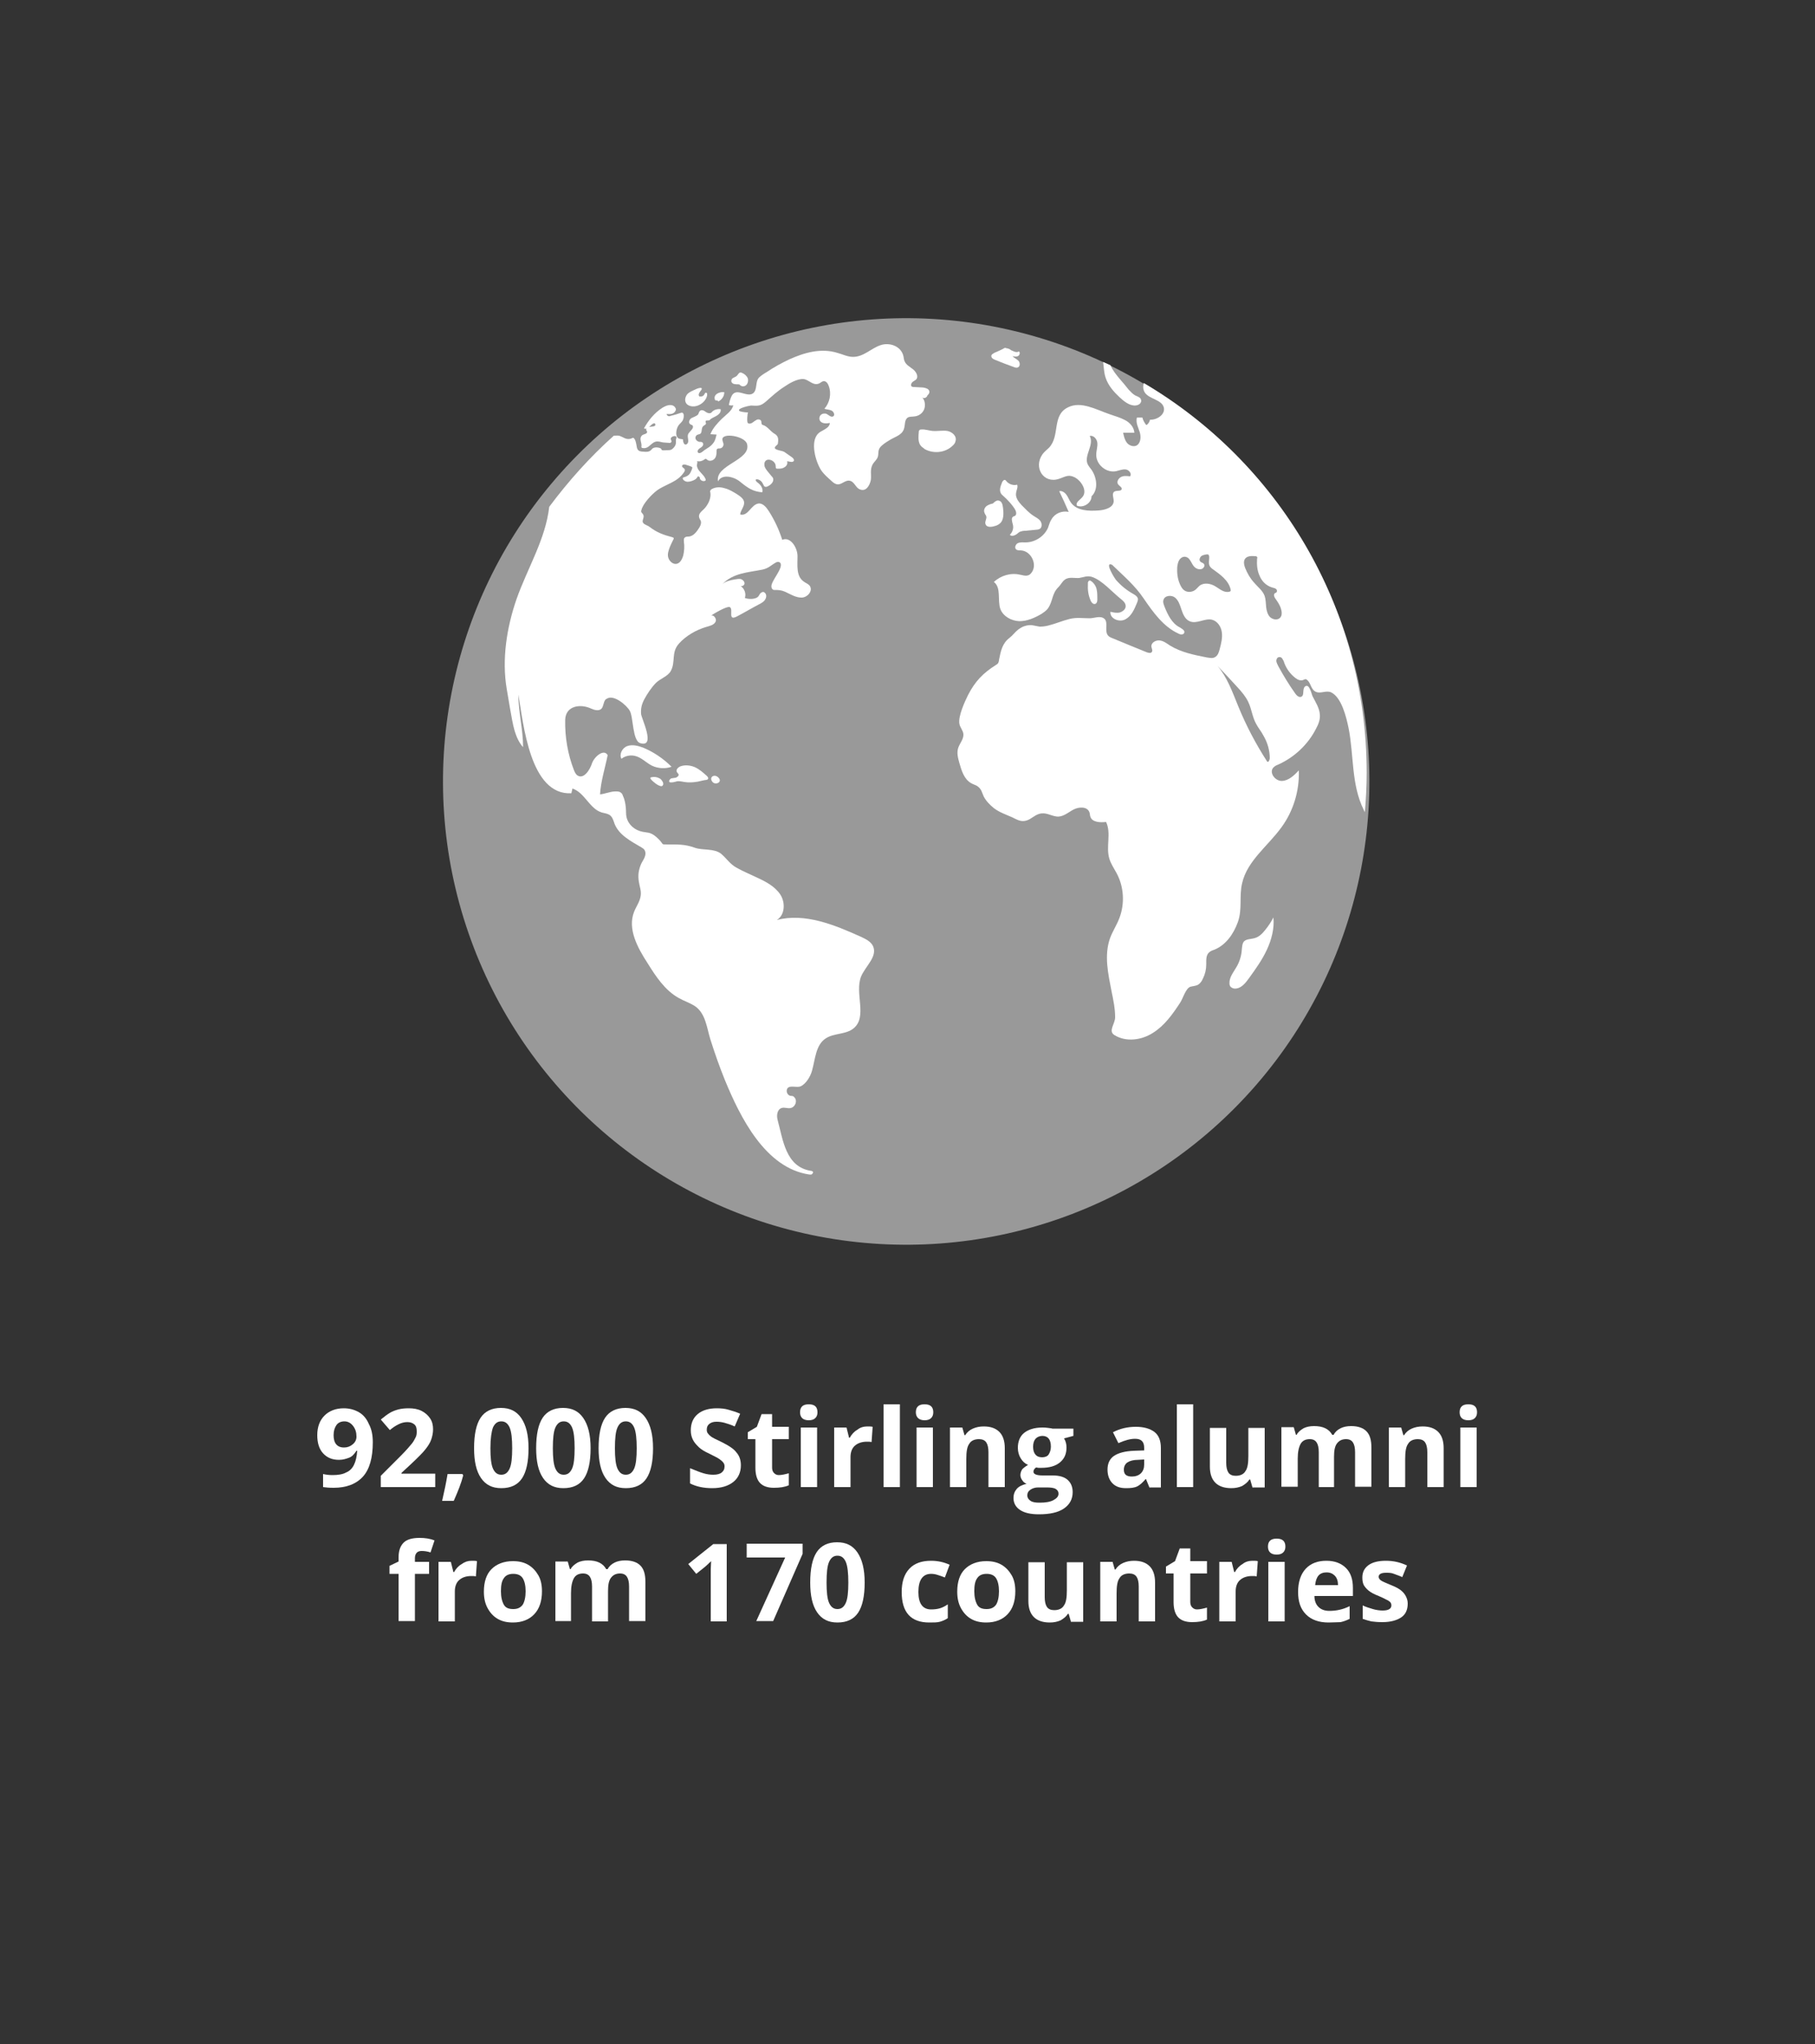 <?xml version="1.0" encoding="utf-8"?>
<!-- Generator: Adobe Illustrator 24.0.0, SVG Export Plug-In . SVG Version: 6.00 Build 0)  -->
<svg version="1.1" xmlns="http://www.w3.org/2000/svg" xmlns:xlink="http://www.w3.org/1999/xlink" x="0px" y="0px"
	 viewBox="0 0 500 563" style="enable-background:new 0 0 500 563;" xml:space="preserve">
<rect x="0" y="0" width="500" height="563" fill="#333333" stroke="none"/>
<style type="text/css">
	.st0{fill:#FFFFFF;}
	.st1{fill:#FFFFFF;stroke:#008C97;stroke-width:1.124;stroke-miterlimit:10;}
	.st2{opacity:0.5;fill:#FFFFFF;}
</style>
<g id="text">
	<g>
		<path class="st0" d="M102.7,397.3c0,4.2-0.9,7.4-2.7,9.4s-4.5,3.1-8.1,3.1c-1.3,0-2.2-0.1-2.9-0.2V406c0.8,0.2,1.7,0.3,2.6,0.3
			c1.5,0,2.8-0.2,3.7-0.7c1-0.4,1.7-1.1,2.2-2.1c0.5-1,0.8-2.3,0.9-3.9h-0.2c-0.6,0.9-1.2,1.6-2,1.9s-1.7,0.6-2.8,0.6
			c-1.9,0-3.3-0.6-4.4-1.8c-1.1-1.2-1.6-2.9-1.6-5c0-2.3,0.7-4.1,2-5.4c1.3-1.3,3.1-2,5.3-2c1.6,0,3,0.4,4.2,1.1s2.1,1.8,2.7,3.2
			C102.4,393.7,102.7,395.3,102.7,397.3z M94.9,391.5c-0.9,0-1.7,0.3-2.2,1s-0.8,1.6-0.8,2.8c0,1,0.2,1.9,0.7,2.5s1.2,0.9,2.2,0.9
			c0.9,0,1.7-0.3,2.4-0.9c0.7-0.6,1-1.3,1-2.1c0-1.2-0.3-2.1-0.9-2.9S95.9,391.5,94.9,391.5z"/>
		<path class="st0" d="M119.9,409.6h-15v-3.1l5.4-5.4c1.6-1.6,2.6-2.8,3.1-3.4c0.5-0.6,0.8-1.2,1.1-1.8s0.3-1.1,0.3-1.7
			c0-0.9-0.2-1.5-0.7-1.9s-1.1-0.6-1.9-0.6c-0.8,0-1.6,0.2-2.4,0.6s-1.6,0.9-2.4,1.6l-2.5-2.9c1.1-0.9,1.9-1.5,2.6-1.9
			s1.5-0.7,2.3-0.9c0.8-0.2,1.7-0.3,2.8-0.3c1.3,0,2.5,0.2,3.5,0.7s1.8,1.2,2.4,2.1s0.8,1.9,0.8,3c0,1-0.2,1.9-0.5,2.8
			c-0.3,0.9-0.9,1.8-1.6,2.7s-2,2.2-3.8,3.9l-2.8,2.6v0.2h9.3V409.6z"/>
		<path class="st0" d="M127.6,406.4c-0.5,2-1.4,4.3-2.6,7h-3.2c0.6-2.6,1.1-5,1.5-7.4h4.1L127.6,406.4z"/>
		<path class="st0" d="M145.6,398.9c0,3.7-0.6,6.5-1.8,8.3s-3.1,2.7-5.7,2.7c-2.5,0-4.3-0.9-5.6-2.8s-1.9-4.6-1.9-8.2
			c0-3.8,0.6-6.6,1.8-8.4c1.2-1.8,3.1-2.7,5.6-2.7c2.5,0,4.3,0.9,5.6,2.8S145.6,395.2,145.6,398.9z M135.1,398.9
			c0,2.6,0.2,4.5,0.7,5.6c0.5,1.1,1.2,1.7,2.3,1.7c1.1,0,1.8-0.6,2.3-1.7s0.7-3,0.7-5.6c0-2.6-0.2-4.5-0.7-5.7
			c-0.5-1.1-1.2-1.7-2.3-1.7c-1.1,0-1.8,0.6-2.3,1.7C135.4,394.3,135.1,396.2,135.1,398.9z"/>
		<path class="st0" d="M162.7,398.9c0,3.7-0.6,6.5-1.8,8.3s-3.1,2.7-5.7,2.7c-2.5,0-4.3-0.9-5.6-2.8s-1.9-4.6-1.9-8.2
			c0-3.8,0.6-6.6,1.8-8.4c1.2-1.8,3.1-2.7,5.6-2.7c2.5,0,4.3,0.9,5.6,2.8S162.7,395.2,162.7,398.9z M152.3,398.9
			c0,2.6,0.2,4.5,0.7,5.6c0.5,1.1,1.2,1.7,2.3,1.7c1.1,0,1.8-0.6,2.3-1.7s0.7-3,0.7-5.6c0-2.6-0.2-4.5-0.7-5.7
			c-0.5-1.1-1.2-1.7-2.3-1.7c-1.1,0-1.8,0.6-2.3,1.7C152.5,394.3,152.3,396.2,152.3,398.9z"/>
		<path class="st0" d="M179.9,398.9c0,3.7-0.6,6.5-1.8,8.3s-3.1,2.7-5.7,2.7c-2.5,0-4.3-0.9-5.6-2.8s-1.9-4.6-1.9-8.2
			c0-3.8,0.6-6.6,1.8-8.4c1.2-1.8,3.1-2.7,5.6-2.7c2.5,0,4.3,0.9,5.6,2.8S179.9,395.2,179.9,398.9z M169.4,398.9
			c0,2.6,0.2,4.5,0.7,5.6c0.5,1.1,1.2,1.7,2.3,1.7c1.1,0,1.8-0.6,2.3-1.7s0.7-3,0.7-5.6c0-2.6-0.2-4.5-0.7-5.7
			c-0.5-1.1-1.2-1.7-2.3-1.7c-1.1,0-1.8,0.6-2.3,1.7C169.6,394.3,169.4,396.2,169.4,398.9z"/>
		<path class="st0" d="M204.1,403.6c0,1.9-0.7,3.5-2.1,4.6s-3.3,1.7-5.8,1.7c-2.3,0-4.3-0.4-6.1-1.3v-4.2c1.4,0.6,2.7,1.1,3.7,1.4
			s1.9,0.4,2.7,0.4c1,0,1.8-0.2,2.3-0.6s0.8-0.9,0.8-1.7c0-0.4-0.1-0.8-0.4-1.1c-0.2-0.3-0.6-0.6-1-0.9s-1.4-0.8-2.8-1.5
			c-1.3-0.6-2.3-1.2-2.9-1.8s-1.2-1.2-1.6-2s-0.6-1.6-0.6-2.6c0-1.9,0.6-3.4,1.9-4.5s3.1-1.6,5.3-1.6c1.1,0,2.2,0.1,3.2,0.4
			s2.1,0.6,3.2,1.1l-1.5,3.5c-1.1-0.5-2.1-0.8-2.8-1s-1.5-0.3-2.2-0.3c-0.9,0-1.5,0.2-2,0.6s-0.7,0.9-0.7,1.6c0,0.4,0.1,0.8,0.3,1
			c0.2,0.3,0.5,0.6,0.9,0.9c0.4,0.3,1.4,0.8,2.9,1.5c2,1,3.4,1.9,4.1,2.9C203.7,401,204.1,402.2,204.1,403.6z"/>
		<path class="st0" d="M214.5,406.3c0.8,0,1.7-0.2,2.8-0.5v3.3c-1.1,0.5-2.5,0.7-4.1,0.7c-1.8,0-3.1-0.5-3.9-1.4
			c-0.8-0.9-1.2-2.3-1.2-4.1v-7.9h-2.1v-1.9l2.5-1.5l1.3-3.5h2.9v3.5h4.6v3.4h-4.6v7.9c0,0.6,0.2,1.1,0.5,1.4
			S213.9,406.3,214.5,406.3z"/>
		<path class="st0" d="M220.4,389c0-1.5,0.8-2.2,2.4-2.2s2.4,0.7,2.4,2.2c0,0.7-0.2,1.2-0.6,1.6c-0.4,0.4-1,0.6-1.8,0.6
			C221.2,391.2,220.4,390.4,220.4,389z M225.1,409.6h-4.5v-16.4h4.5V409.6z"/>
		<path class="st0" d="M238.9,392.9c0.6,0,1.1,0,1.5,0.1l-0.3,4.2c-0.4-0.1-0.8-0.1-1.3-0.1c-1.4,0-2.5,0.4-3.3,1.1
			s-1.2,1.8-1.2,3.1v8.3h-4.5v-16.4h3.4l0.7,2.8h0.2c0.5-0.9,1.2-1.7,2.1-2.2C236.9,393.2,237.9,392.9,238.9,392.9z"/>
		<path class="st0" d="M247.9,409.6h-4.5v-22.8h4.5V409.6z"/>
		<path class="st0" d="M252.3,389c0-1.5,0.8-2.2,2.4-2.2s2.4,0.7,2.4,2.2c0,0.7-0.2,1.2-0.6,1.6c-0.4,0.4-1,0.6-1.8,0.6
			C253.2,391.2,252.3,390.4,252.3,389z M257,409.6h-4.5v-16.4h4.5V409.6z"/>
		<path class="st0" d="M276.8,409.6h-4.5V400c0-1.2-0.2-2.1-0.6-2.7c-0.4-0.6-1.1-0.9-2-0.9c-1.2,0-2.2,0.4-2.7,1.3
			c-0.6,0.8-0.8,2.2-0.8,4.2v7.7h-4.5v-16.4h3.4l0.6,2.1h0.2c0.5-0.8,1.2-1.4,2.1-1.8c0.9-0.4,1.9-0.6,3-0.6c1.9,0,3.3,0.5,4.3,1.5
			c1,1,1.5,2.5,1.5,4.5V409.6z"/>
		<path class="st0" d="M295.7,393.2v2.3l-2.6,0.7c0.5,0.7,0.7,1.6,0.7,2.5c0,1.8-0.6,3.1-1.8,4.1c-1.2,1-2.9,1.5-5.1,1.5l-0.8,0
			l-0.7-0.1c-0.5,0.4-0.7,0.7-0.7,1.2c0,0.6,0.8,1,2.5,1h2.8c1.8,0,3.2,0.4,4.1,1.2s1.4,1.9,1.4,3.4c0,1.9-0.8,3.4-2.4,4.5
			s-3.9,1.6-6.9,1.6c-2.3,0-4-0.4-5.2-1.2c-1.2-0.8-1.8-1.9-1.8-3.3c0-1,0.3-1.8,0.9-2.5s1.5-1.1,2.7-1.4c-0.5-0.2-0.9-0.5-1.2-1
			c-0.3-0.4-0.5-0.9-0.5-1.4c0-0.6,0.2-1.1,0.5-1.6c0.4-0.4,0.9-0.8,1.6-1.2c-0.9-0.4-1.5-1-2-1.8s-0.8-1.8-0.8-2.9
			c0-1.8,0.6-3.2,1.7-4.1s2.8-1.5,5-1.5c0.5,0,1,0,1.6,0.1c0.6,0.1,1,0.1,1.2,0.2H295.7z M283,411.9c0,0.6,0.3,1.1,0.9,1.5
			s1.4,0.5,2.5,0.5c1.6,0,2.9-0.2,3.8-0.7s1.4-1,1.4-1.8c0-0.6-0.3-1-0.8-1.3s-1.4-0.4-2.5-0.4h-2.3c-0.8,0-1.5,0.2-2.1,0.6
			C283.3,410.7,283,411.2,283,411.9z M284.6,398.5c0,0.9,0.2,1.6,0.6,2.1s1,0.8,1.9,0.8c0.8,0,1.5-0.3,1.8-0.8s0.6-1.2,0.6-2.1
			c0-2-0.8-3-2.4-3C285.5,395.6,284.6,396.6,284.6,398.5z"/>
		<path class="st0" d="M316.6,409.6l-0.9-2.2h-0.1c-0.8,0.9-1.5,1.6-2.3,2c-0.8,0.4-1.8,0.5-3.1,0.5c-1.6,0-2.8-0.4-3.7-1.3
			s-1.4-2.2-1.4-3.8c0-1.7,0.6-3,1.8-3.8c1.2-0.8,3-1.3,5.5-1.4l2.8-0.1v-0.7c0-1.7-0.8-2.5-2.5-2.5c-1.3,0-2.8,0.4-4.6,1.2l-1.5-3
			c1.9-1,4-1.5,6.3-1.5c2.2,0,3.9,0.5,5.1,1.4s1.8,2.4,1.8,4.4v10.9H316.6z M315.2,402l-1.7,0.1c-1.3,0-2.3,0.3-2.9,0.7s-1,1.1-1,2
			c0,1.3,0.7,1.9,2.2,1.9c1,0,1.9-0.3,2.5-0.9s0.9-1.4,0.9-2.4V402z"/>
		<path class="st0" d="M328.7,409.6h-4.5v-22.8h4.5V409.6z"/>
		<path class="st0" d="M345,409.6l-0.6-2.1h-0.2c-0.5,0.8-1.2,1.3-2,1.8c-0.9,0.4-1.9,0.6-3,0.6c-1.9,0-3.4-0.5-4.4-1.5
			c-1-1-1.5-2.5-1.5-4.4v-10.7h4.5v9.6c0,1.2,0.2,2.1,0.6,2.7c0.4,0.6,1.1,0.9,2,0.9c1.2,0,2.2-0.4,2.7-1.3c0.6-0.8,0.8-2.2,0.8-4.2
			v-7.7h4.5v16.4H345z"/>
		<path class="st0" d="M367.8,409.6h-4.5V400c0-1.2-0.2-2.1-0.6-2.7c-0.4-0.6-1-0.9-1.9-0.9c-1.1,0-2,0.4-2.5,1.3s-0.8,2.2-0.8,4.1
			v7.7h-4.5v-16.4h3.4l0.6,2.1h0.2c0.4-0.8,1.1-1.3,1.9-1.8c0.8-0.4,1.8-0.6,2.9-0.6c2.5,0,4.1,0.8,5,2.4h0.4
			c0.4-0.8,1.1-1.4,1.9-1.8s1.8-0.6,2.9-0.6c1.9,0,3.3,0.5,4.2,1.4c1,1,1.4,2.5,1.4,4.6v10.7h-4.5V400c0-1.2-0.2-2.1-0.6-2.7
			c-0.4-0.6-1-0.9-1.9-0.9c-1.1,0-1.9,0.4-2.5,1.2s-0.8,2-0.8,3.7V409.6z"/>
		<path class="st0" d="M397.7,409.6h-4.5V400c0-1.2-0.2-2.1-0.6-2.7c-0.4-0.6-1.1-0.9-2-0.9c-1.2,0-2.2,0.4-2.7,1.3
			c-0.6,0.8-0.8,2.2-0.8,4.2v7.7h-4.5v-16.4h3.4l0.6,2.1h0.2c0.5-0.8,1.2-1.4,2.1-1.8c0.9-0.4,1.9-0.6,3-0.6c1.9,0,3.3,0.5,4.3,1.5
			c1,1,1.5,2.5,1.5,4.5V409.6z"/>
		<path class="st0" d="M402.1,389c0-1.5,0.8-2.2,2.4-2.2s2.4,0.7,2.4,2.2c0,0.7-0.2,1.2-0.6,1.6c-0.4,0.4-1,0.6-1.8,0.6
			C402.9,391.2,402.1,390.4,402.1,389z M406.8,409.6h-4.5v-16.4h4.5V409.6z"/>
		<path class="st0" d="M118.2,433.5h-3.9v13h-4.5v-13h-2.5v-2.2l2.5-1.2V429c0-1.9,0.5-3.2,1.4-4.1s2.4-1.3,4.4-1.3
			c1.5,0,2.9,0.2,4.1,0.7l-1.1,3.3c-0.9-0.3-1.7-0.4-2.5-0.4c-0.6,0-1.1,0.2-1.4,0.6c-0.3,0.4-0.4,0.9-0.4,1.4v1h3.9V433.5z"/>
		<path class="st0" d="M129.9,429.9c0.6,0,1.1,0,1.5,0.1l-0.3,4.2c-0.4-0.1-0.8-0.1-1.3-0.1c-1.4,0-2.5,0.4-3.3,1.1
			s-1.2,1.8-1.2,3.1v8.3h-4.5v-16.4h3.4l0.7,2.8h0.2c0.5-0.9,1.2-1.7,2.1-2.2C128,430.2,128.9,429.9,129.9,429.9z"/>
		<path class="st0" d="M149.3,438.3c0,2.7-0.7,4.8-2.1,6.3s-3.4,2.3-5.9,2.3c-1.6,0-3-0.3-4.2-1c-1.2-0.7-2.1-1.7-2.8-3
			s-1-2.8-1-4.5c0-2.7,0.7-4.8,2.1-6.2s3.4-2.2,5.9-2.2c1.6,0,3,0.3,4.2,1s2.1,1.7,2.8,2.9S149.3,436.6,149.3,438.3z M138,438.3
			c0,1.6,0.3,2.8,0.8,3.7s1.4,1.2,2.6,1.2c1.2,0,2-0.4,2.6-1.2c0.5-0.8,0.8-2.1,0.8-3.7c0-1.6-0.3-2.8-0.8-3.6s-1.4-1.2-2.6-1.2
			c-1.2,0-2.1,0.4-2.6,1.2C138.2,435.5,138,436.7,138,438.3z"/>
		<path class="st0" d="M167.6,446.6h-4.5V437c0-1.2-0.2-2.1-0.6-2.7c-0.4-0.6-1-0.9-1.9-0.9c-1.1,0-2,0.4-2.5,1.3s-0.8,2.2-0.8,4.1
			v7.7H153v-16.4h3.4l0.6,2.1h0.2c0.4-0.8,1.1-1.3,1.9-1.8c0.8-0.4,1.8-0.6,2.9-0.6c2.5,0,4.1,0.8,5,2.4h0.4
			c0.4-0.8,1.1-1.4,1.9-1.8s1.8-0.6,2.9-0.6c1.9,0,3.3,0.5,4.2,1.4c1,1,1.4,2.5,1.4,4.6v10.7h-4.5V437c0-1.2-0.2-2.1-0.6-2.7
			c-0.4-0.6-1-0.9-1.9-0.9c-1.1,0-1.9,0.4-2.5,1.2s-0.8,2-0.8,3.7V446.6z"/>
		<path class="st0" d="M200.3,446.6h-4.5v-12.4l0-2l0.1-2.2c-0.8,0.8-1.3,1.2-1.6,1.5l-2.5,2l-2.2-2.7l6.9-5.5h3.7V446.6z"/>
		<path class="st0" d="M208.3,446.6l8-17.6h-10.6v-3.8h15.4v2.8l-8.1,18.5H208.3z"/>
		<path class="st0" d="M238.2,435.9c0,3.7-0.6,6.5-1.8,8.3s-3.1,2.7-5.7,2.7c-2.5,0-4.3-0.9-5.6-2.8s-1.9-4.6-1.9-8.2
			c0-3.8,0.6-6.6,1.8-8.4c1.2-1.8,3.1-2.7,5.6-2.7c2.5,0,4.3,0.9,5.6,2.8S238.2,432.2,238.2,435.9z M227.7,435.9
			c0,2.6,0.2,4.5,0.7,5.6c0.5,1.1,1.2,1.7,2.3,1.7c1.1,0,1.8-0.6,2.3-1.7s0.7-3,0.7-5.6c0-2.6-0.2-4.5-0.7-5.7
			c-0.5-1.1-1.2-1.7-2.3-1.7c-1.1,0-1.8,0.6-2.3,1.7C227.9,431.3,227.7,433.2,227.7,435.9z"/>
		<path class="st0" d="M256,446.9c-5.1,0-7.6-2.8-7.6-8.4c0-2.8,0.7-4.9,2.1-6.4c1.4-1.5,3.4-2.2,6-2.2c1.9,0,3.6,0.4,5.1,1.1
			l-1.3,3.5c-0.7-0.3-1.4-0.5-2-0.7c-0.6-0.2-1.2-0.3-1.8-0.3c-2.3,0-3.5,1.7-3.5,5c0,3.2,1.2,4.8,3.5,4.8c0.9,0,1.7-0.1,2.4-0.3
			c0.7-0.2,1.5-0.6,2.2-1.1v3.8c-0.7,0.5-1.5,0.8-2.2,1S257.2,446.9,256,446.9z"/>
		<path class="st0" d="M279.7,438.3c0,2.7-0.7,4.8-2.1,6.3s-3.4,2.3-5.9,2.3c-1.6,0-3-0.3-4.2-1c-1.2-0.7-2.1-1.7-2.8-3
			s-1-2.8-1-4.5c0-2.7,0.7-4.8,2.1-6.2s3.4-2.2,5.9-2.2c1.6,0,3,0.3,4.2,1s2.1,1.7,2.8,2.9S279.7,436.6,279.7,438.3z M268.4,438.3
			c0,1.6,0.3,2.8,0.8,3.7s1.4,1.2,2.6,1.2c1.2,0,2-0.4,2.6-1.2c0.5-0.8,0.8-2.1,0.8-3.7c0-1.6-0.3-2.8-0.8-3.6s-1.4-1.2-2.6-1.2
			c-1.2,0-2.1,0.4-2.6,1.2C268.6,435.5,268.4,436.7,268.4,438.3z"/>
		<path class="st0" d="M295,446.6l-0.6-2.1h-0.2c-0.5,0.8-1.2,1.3-2,1.8c-0.9,0.4-1.9,0.6-3,0.6c-1.9,0-3.4-0.5-4.4-1.5
			c-1-1-1.5-2.5-1.5-4.4v-10.7h4.5v9.6c0,1.2,0.2,2.1,0.6,2.7c0.4,0.6,1.1,0.9,2,0.9c1.2,0,2.2-0.4,2.7-1.3c0.6-0.8,0.8-2.2,0.8-4.2
			v-7.7h4.5v16.4H295z"/>
		<path class="st0" d="M318.2,446.6h-4.5V437c0-1.2-0.2-2.1-0.6-2.7c-0.4-0.6-1.1-0.9-2-0.9c-1.2,0-2.2,0.4-2.7,1.3
			c-0.6,0.8-0.8,2.2-0.8,4.2v7.7h-4.5v-16.4h3.4l0.6,2.1h0.2c0.5-0.8,1.2-1.4,2.1-1.8c0.9-0.4,1.9-0.6,3-0.6c1.9,0,3.3,0.5,4.3,1.5
			c1,1,1.5,2.5,1.5,4.5V446.6z"/>
		<path class="st0" d="M329.7,443.3c0.8,0,1.7-0.2,2.8-0.5v3.3c-1.1,0.5-2.5,0.7-4.1,0.7c-1.8,0-3.1-0.5-3.9-1.4
			c-0.8-0.9-1.2-2.3-1.2-4.1v-7.9h-2.1v-1.9l2.5-1.5l1.3-3.5h2.9v3.5h4.6v3.4h-4.6v7.9c0,0.6,0.2,1.1,0.5,1.4
			S329.1,443.3,329.7,443.3z"/>
		<path class="st0" d="M345,429.9c0.6,0,1.1,0,1.5,0.1l-0.3,4.2c-0.4-0.1-0.8-0.1-1.3-0.1c-1.4,0-2.5,0.4-3.3,1.1s-1.2,1.8-1.2,3.1
			v8.3h-4.5v-16.4h3.4l0.7,2.8h0.2c0.5-0.9,1.2-1.7,2.1-2.2C343,430.2,344,429.9,345,429.9z"/>
		<path class="st0" d="M349.3,426c0-1.5,0.8-2.2,2.4-2.2s2.4,0.7,2.4,2.2c0,0.7-0.2,1.2-0.6,1.6c-0.4,0.4-1,0.6-1.8,0.6
			C350.1,428.2,349.3,427.4,349.3,426z M353.9,446.6h-4.5v-16.4h4.5V446.6z"/>
		<path class="st0" d="M366,446.9c-2.6,0-4.7-0.7-6.2-2.2s-2.2-3.5-2.2-6.2c0-2.7,0.7-4.9,2.1-6.4c1.4-1.5,3.3-2.2,5.7-2.2
			c2.3,0,4.1,0.7,5.4,2s1.9,3.1,1.9,5.5v2.2h-10.6c0,1.3,0.4,2.3,1.1,3s1.7,1.1,3,1.1c1,0,1.9-0.1,2.8-0.3s1.8-0.5,2.8-1v3.5
			c-0.8,0.4-1.6,0.7-2.5,0.9C368.4,446.8,367.3,446.9,366,446.9z M365.4,433.1c-0.9,0-1.7,0.3-2.2,0.9c-0.5,0.6-0.8,1.5-0.9,2.6h6.3
			c0-1.1-0.3-2-0.9-2.6C367.1,433.4,366.4,433.1,365.4,433.1z"/>
		<path class="st0" d="M387.8,441.7c0,1.7-0.6,3-1.8,3.8s-2.9,1.3-5.2,1.3c-1.2,0-2.2-0.1-3-0.2c-0.8-0.2-1.6-0.4-2.4-0.7v-3.7
			c0.8,0.4,1.8,0.7,2.8,1s2,0.4,2.7,0.4c1.6,0,2.4-0.5,2.4-1.4c0-0.4-0.1-0.6-0.3-0.9c-0.2-0.2-0.6-0.5-1.1-0.7
			c-0.5-0.3-1.2-0.6-2.1-1c-1.3-0.5-2.2-1-2.8-1.5s-1-1-1.3-1.5c-0.3-0.6-0.4-1.3-0.4-2.1c0-1.5,0.6-2.6,1.7-3.4
			c1.1-0.8,2.7-1.2,4.8-1.2c2,0,3.9,0.4,5.8,1.3l-1.3,3.2c-0.8-0.4-1.6-0.6-2.3-0.9s-1.4-0.3-2.2-0.3c-1.3,0-2,0.4-2,1.1
			c0,0.4,0.2,0.7,0.6,1s1.4,0.7,2.8,1.3c1.3,0.5,2.2,1,2.8,1.5s1,1,1.3,1.6S387.8,440.9,387.8,441.7z"/>
	</g>
</g>
<g id="graphic">
	<g>
		
			<ellipse transform="matrix(0.189 -0.982 0.982 0.189 -8.958 419.662)" class="st2" cx="249.6" cy="215.3" rx="127.6" ry="127.6"/>
		<g>
			<path class="st0" d="M304.6,104.1c0.7,2.1,2.2,3.8,3.8,5.3c1.2,1.1,2.5,2.2,4.1,2.3c0.5,0,1-0.1,1.4-0.4c0.4-0.3,0.6-0.8,0.4-1.3
				c-0.2-0.6-1-0.8-1.6-1.1c-0.7-0.4-1.2-1-1.8-1.6c-0.8-1-1.6-2-2.5-3c-0.9-1.1-1.9-2.3-2.5-3.7c-0.7-0.3-1.3-0.6-2-0.9
				c0,0,0,0,0,0.1C304.1,101.2,304.1,102.7,304.6,104.1z"/>
			<path class="st0" d="M279.9,135.8c0.1-0.8,0.6-1.6,0.3-2.3c-1,0.3-2.2-0.1-2.9-0.9c-0.1-0.1-0.2-0.3-0.4-0.4
				c-0.4-0.1-0.8,0.4-0.9,0.8c-0.4,1-0.8,2.1-0.2,3c0.2,0.3,0.5,0.5,0.8,0.8c1.1,1,2.1,2.1,2.9,3.3c0.4,0.6,0.7,1.6,0.1,2
				c-0.2,0.1-0.4,0.1-0.5,0.2c-0.6,0.4-0.3,1.3-0.1,2.1c0.3,1,0,2.1-0.8,2.9c0.3,0.4,1,0.3,1.4,0.1c0.5-0.2,0.8-0.6,1.3-0.9
				c0.5-0.2,1-0.3,1.5-0.3c1.1-0.1,2.2-0.2,3.2-0.3c0.3,0,0.5-0.1,0.8-0.2c0.7-0.4,0.7-1.5,0.2-2.2c-0.5-0.7-1.3-1-2-1.5
				c-1.2-0.8-2.2-1.9-3.2-2.9C280.6,138.2,279.7,137.1,279.9,135.8z"/>
			<path class="st0" d="M271.7,142.2c0.2,0.7-0.5,1.5-0.2,2.2c0.3,0.9,1.6,0.8,2.5,0.5c0.5-0.1,0.9-0.3,1.3-0.6
				c1.3-0.9,1.2-2.9,1-4.5c-0.1-0.8-0.3-1.7-1.1-1.9c-0.6-0.2-1.2,0.3-1.7,0.8c-0.6,0.1-1.1,0.3-1.6,0.6c-0.6,0.4-1,1.2-0.7,1.9
				C271.3,141.6,271.6,141.9,271.7,142.2z"/>
			<path class="st0" d="M348.5,256.2c-0.8,1-1.7,1.9-2.9,2.2c-1,0.3-2.2,0.2-2.9,0.9c-0.5,0.6-0.5,1.4-0.6,2.2
				c-0.1,1.7-0.6,3.4-1.5,4.9c-0.8,1.4-2,2.8-1.9,4.5c0,0.3,0.1,0.7,0.3,0.9c0.3,0.3,0.8,0.5,1.2,0.5c1.7,0,2.9-1.5,3.9-2.9
				c1.8-2.5,3.6-5,4.9-7.8c1.3-2.8,2.1-5.9,1.8-8.9C350.2,253.9,349.4,255.1,348.5,256.2z"/>
			<path class="st0" d="M255.5,107.1c-0.6-0.3-1.2-0.4-1.9-0.4c-0.6,0-1.2-0.1-1.8-0.1c-0.2,0-0.4,0-0.6-0.1
				c-0.4-0.3-0.2-0.9,0.1-1.2c0.3-0.3,0.8-0.5,1.1-0.8c0.7-0.8,0-2.1-0.9-2.8c-0.9-0.7-1.9-1.2-2.3-2.2c-0.2-0.4-0.2-0.8-0.3-1.3
				c-0.6-2.9-3.9-4-6.4-3.1c-2.6,0.9-4.6,3.2-7.5,3.2c-1.5,0-2.8-0.7-4.3-1.1c-4.5-1.4-9.1-0.1-13.3,1.8c-2.1,1-4.3,2.2-6.2,3.5
				c-0.7,0.4-1.5,0.9-2.1,1.5c-1.1,1.1-0.4,3.3-1.6,4.3c-1.8,1.4-4.9-2-6.1,1.1c-0.3,0.7-0.5,1.5-0.6,2.2c0.3,0,0.8,0.2,1.2,0
				c-0.3,1.6-2.1,2.7-3.2,3.8c-1.2,1.2-2.5,2.6-3.1,4.2c0.6,0,1.1,0.1,1.7,0.1c-0.2,0.7-0.3,1.5-0.8,2.2c-0.5,0.7-1.1,1.2-1.8,1.6
				c-0.5,0.3-0.9,0.6-1.4,1c-0.4,0.3-1,0.5-1.2,0c-0.1-0.3,0.1-0.6,0.3-0.8c0.3-0.3,0.8-0.5,1-0.8c0.3-0.3,0.3-0.9-0.1-1.1
				c-0.2-0.1-0.5-0.1-0.8-0.1c-0.5-0.1-0.9-0.5-1-0.9c-0.1-0.5,0.2-1,0.7-1.1c0.2-0.1,0.4-0.1,0.6-0.2c0.6-0.4,0.2-1.5,0.8-2.1
				c0.3-0.3,0.7-0.4,0.8-0.7c0-0.2-0.2-0.5-0.1-0.7c0.1-0.3,0.5-0.1,0.8-0.2c0.3,0,0.4-0.2,0.6-0.4c0.6-0.4,1.2-0.6,1.8-1
				c0.6-0.4,1.1-1,0.9-1.7c-0.8-0.1-1.6,0.1-2.2,0.6c-0.2,0.2-0.4,0.5-0.7,0.5c-0.5,0.1-1-0.2-1.4-0.5c-0.4-0.3-1-0.5-1.4-0.1
				c-0.2,0.2-0.3,0.5-0.4,0.8c-0.2,0.4-0.7,0.6-1.1,0.8c-0.4,0.2-0.9,0.3-1.2,0.7c-0.3,0.4-0.4,1,0,1.3c0.2,0.2,0.5,0.2,0.7,0.4
				c0.1,0.1,0.1,0.3,0.1,0.5c-0.2,0.8-1.2,1.3-1.4,2.1c-0.1,0.5,0.1,1.1,0.1,1.7c0,0.9-1,1.4-1.3,0.4c-0.4-1.1,0.3-0.8-0.9-1
				c-1.6-0.2-1.2-2.7-0.5-3.7c0.4-0.6,1.1-1,1.3-1.7c0.2-0.5,0.4-2.1-0.6-1.8c-0.9,0.3-1.8,0.6-2.7,0.8c-0.3,0.1-0.5,0.2-0.8,0.1
				c-0.3-0.1-0.5-0.4-0.4-0.6c0.5,0.1,1.1,0.1,1.6-0.1c0.5-0.2,0.9-0.7,0.9-1.2c0-0.2-0.2-0.4-0.3-0.6c-0.4-0.5-1.1-0.6-1.7-0.5
				c-0.6,0.1-1.2,0.4-1.7,0.7c-2.2,1.4-3.9,3.5-5.1,5.7c0.2,0.1,0.5,0.1,0.7,0.1c0,0,0,0,0,0c-0.3,0.6,0.4,0.6,0.1,1.1
				c-0.2,0.4-1.1,0.4-1.4,0.8c-0.4,0.4-0.4,0.9-0.3,1.4c0.1,0.5,0.3,1.1,0.2,1.6c0,0.1,0,0.1,0,0.2c0,0.1,0.2,0.2,0.3,0.2
				c1.9,0.4,2.4-1.9,4.2-1.8c0.6,0,1.2,0.3,1.9,0.3c0.5,0,0.9,0.1,1.4,0.1c0.2,0,0.4-0.1,0.5-0.4c0-0.2-0.2-0.4-0.2-0.7
				c-0.1-0.3,0.3-0.6,0.6-0.7c0.3-0.1,0.7-0.2,0.9,0.1c0.2,0.3-0.1,0.6-0.1,0.9c0,0.3,0,0.6,0,0.8c0,0.5-0.3,1-0.7,1.4
				c-0.2,0.2-0.4,0.4-0.7,0.5c-0.3,0.1-0.7,0.1-1,0.1c-0.4,0-1.1,0.1-1.4,0c-0.2-0.1-0.2-0.4-0.4-0.5c-0.6-0.3-1.6-0.4-2.2,0
				c-0.2,0.1-0.3,0.4-0.5,0.5c-0.5,0.5-1.3,0.5-2.1,0.4c-0.6,0-1.3-0.1-1.6-0.7c-0.2-0.4-0.2-0.9-0.3-1.3c-0.1-0.5-0.2-1-0.5-1.5
				c-0.1-0.1-0.2-0.2-0.3-0.3c-0.1,0-0.3,0-0.4,0.1c-0.6,0.3-1.3,0.3-2,0c-0.4-0.2-0.8-0.4-1.3-0.6c-0.4-0.2-1-0.1-1.7-0.1
				c-6.6,5.9-12.5,12.5-17.8,19.6c-1,8.9-6,16.9-9,25.4c-2.7,7.8-4.1,16.6-2.7,24.8c0.3,1.8,0.6,3.5,0.9,5.3
				c0.4,2.1,0.7,4.3,1.3,6.3c0.5,1.6,1.2,3.2,2.3,4.4c0-4.9-1.3-9.7-1.3-14.5c1.4,8.1,3.2,27.8,14.6,27.2c0.1-0.4,0.2-0.8,0.3-1.3
				c3.4,1.1,4.7,5.6,8.1,6.6c0.8,0.2,1.7,0.3,2.3,0.8c0.7,0.6,0.9,1.5,1.2,2.3c1.2,3.1,4.5,4.8,7.4,6.5c0.3,0.2,0.7,0.4,0.9,0.8
				c0.7,1.4-0.5,2.7-1,3.8c-0.7,1.7-0.9,3.1-0.6,4.9c0.2,1.3,0.7,2.5,0.5,3.8c-0.2,1.6-1.2,2.9-1.8,4.4c-1.9,4.7,0.9,9.9,3.7,14.2
				c2.3,3.7,4.8,7.5,8.6,9.6c1.4,0.8,3,1.3,4.4,2.2c3,2,3.3,6,4.3,9.2c1.2,3.8,2.5,7.5,4,11.2c4.2,10.2,11.1,24.2,23.2,26
				c0.3,0,0.6,0.1,0.8-0.1s0.4-0.5,0.2-0.7c-0.1-0.1-0.3-0.2-0.5-0.2c-7-1.1-7.7-8.6-9.2-14.1c-0.3-1.2-0.1-2.8,1.1-3.2
				c0.8-0.3,1.7,0.2,2.5,0c1.1-0.2,1.8-1.6,1.3-2.6c-0.1-0.2-0.3-0.4-0.5-0.6c-0.3-0.2-0.7-0.1-1-0.2c-0.8-0.3-1.1-1.3-0.7-2
				c0.7-1,2.6-0.1,3.7-0.6c1.5-0.7,2.7-2.8,3.1-4.3c0.9-3.2,1-7.1,3.8-8.9c2.3-1.5,5.6-1,7.7-2.8c3.8-3.2,0.2-9.6,2-14.2
				c1.2-2.9,4.6-5.5,3.3-8.4c-0.6-1.3-2.1-2-3.4-2.6c-7.3-3.3-15.4-6.6-23.1-4.6c2.3-1.4,2.4-4.9,0.9-7.1c-1.5-2.2-4-3.5-6.4-4.6
				c-1.9-0.9-3.8-1.7-5.6-2.7c-1.8-1-2.7-2.5-4.2-3.8c-2-1.6-5-0.9-7.3-1.7c-2.7-1-4.8-0.9-7.6-0.9c-1.8,0-0.9,0-2.3-1.4
				c-0.8-0.8-1.6-1.5-2.7-1.8c-0.6-0.1-1.2-0.2-1.8-0.3c-2.1-0.4-3.9-1.9-4.4-4c-0.2-0.8-0.1-1.7-0.2-2.6c-0.1-1.1-0.3-2.3-0.8-3.3
				c-0.1-0.4-0.3-0.7-0.6-0.9c-0.5-0.4-1.2-0.3-1.8-0.3c-1.3,0.1-2.7,0.7-3.9,0.8c0.2-3.6,1.4-7.3,2.1-10.8c-1-1.8-3.6,0.3-4.3,2.2
				c-0.6,1.9-2.3,4.5-4,3.4c-0.5-0.3-0.8-1-1-1.5c-1.7-4.4-2.5-9.1-2.4-13.8c0.1-4,4.3-4.5,7.2-3.1c0.9,0.4,2.1,0.7,2.8,0
				c0.6-0.7,0.5-1.8,1.1-2.5c0.1-0.1,0.2-0.2,0.3-0.2c1.9-1.4,5.6,1.8,6.4,3.3c1,1.7,0.7,8.3,2.9,8.9c4.4,1.3,0.2-7,0.2-8.1
				c-0.1-1.5,0.2-2.7,0.9-4c0.8-1.5,2-3.3,3.2-4.5c1.2-1.2,3.3-1.8,4.1-3.3c1.4-2.6,0-5.1,2.3-7.6c1.9-2.1,4.7-3.7,7.4-4.5
				c1-0.3,2.1-0.5,2.6-1.4c0.5-0.9-0.7-2.3-1.4-1.6c0.6-0.5,4.5-2.8,5.3-2.5c1.2,0.5-0.7,4,2,2.6c2.1-1.1,4.1-2.3,6.2-3.4
				c0.6-0.3,1.3-0.7,1.6-1.3c0.4-0.6,0.4-1.5-0.2-1.9c-0.3-0.3-0.8-0.1-1.1,0.2c-0.3,0.3-0.4,0.7-0.7,1c-0.8,0.7-2.6,0.7-3.6,0.3
				c0.4-1.2-0.1-2.6-1.2-3.3c0.4,0.2,1.1-0.2,1.1-0.7c0-0.6-0.5-1-1-1.2c-0.5-0.1-1.1,0-1.7,0.1c-1.2,0.2-2.5,0.5-3.4,1.3
				c3-3.1,7-3.2,11-4c1.8-0.4,2.2-1.1,3.8-2c0.4-0.2,0.9-0.2,1.2,0.2c0.8,1.4-2.5,4.8-2.5,6.4c0,0.5,0.3,1,0.8,1c1.2,0,1.8,0,3,0.5
				c1.5,0.7,2.9,1.6,4.5,1.6c1.6,0,3.2-1.8,2.3-3.2c-0.4-0.6-1.2-0.8-1.8-1.3c-2-1.5-1.6-4.4-1.6-6.9c0-2.4-2-5.5-4.2-4.5
				c-0.9-2.8-2.1-5.4-3.7-7.9c-0.7-1.1-1.7-2.3-2.9-2.1c-2,0.3-2.8,3.6-5,3c0.1-1.1,1.1-2.1,1.1-3.2c0-1.1-1.1-1.8-2-2.4
				c-1-0.6-2.1-1.3-3.3-1.6c-1.2-0.4-2.5-0.4-3.6,0.2c-0.2,0.1-0.3,0.2-0.4,0.4c-0.1,0.2-0.1,0.4,0,0.6c0.2,1.5-0.5,3-1.4,4.1
				c-0.7,0.9-2.2,1.6-1.6,3c0.1,0.3,0.4,0.6,0.4,0.9c0.1,0.6-0.2,1.2-0.5,1.7c-0.7,1.1-1.6,2.3-2.9,2.4c-0.4,0-0.8,0-1.1,0.3
				c-0.3,0.3-0.2,0.7-0.2,1.1c0.2,1.3,0.1,2.6-0.2,3.9c-0.3,0.9-0.8,2-1.8,2.2c-1,0.2-2-0.7-2.3-1.7c-0.3-1,0.1-2.1,0.5-3.1
				c0.3-0.7,0.6-1.3,0.9-1.9c0.1-0.1,0.1-0.3,0.1-0.4c-0.1-0.1-0.2-0.2-0.3-0.2c-2.6-0.7-4.3-1.3-6.4-2.9c-0.5-0.4-1.5-0.6-1.8-1.2
				c-0.3-0.7,0.6-1.5,0-2.3c-0.1-0.2-0.3-0.3-0.4-0.5c-0.1-0.2-0.1-0.4,0-0.6c0.4-1.8,2.9-4.4,4.4-5.5c1.6-1.1,3.4-1.7,5-2.7
				c0.8-0.5,1.5-1.1,2.1-1.9c0.3-0.4,0.6-0.8,0.4-1.2c-0.2-0.3-0.8-0.5-0.7-0.9c0.1-0.4,0.7-0.4,1-0.3c0.3,0.1,1.7,0.5,1.8,0.7
				c0,0.1,0,0.2,0,0.3c-0.3,0.8-0.6,1.7-1.4,2.1c-0.3,0.2-0.7,0.3-1,0.4c-0.1,0-0.1,0.1-0.2,0.1c0,0.1,0,0.2,0,0.3
				c0.2,0.5,0.7,0.7,1.2,0.8c0.5,0,1-0.1,1.5-0.3c0.5-0.2,0.9-0.4,1.2-0.8c0.1-0.1,0.1-0.3,0.3-0.4c0.1,0,0.3,0.1,0.4,0.2
				s0.1,0.3,0.1,0.4c0.2,0.6,1,0.9,1.5,0.6c0,0,0.1-0.1,0.1-0.1c0-0.1,0-0.1,0-0.2c-0.2-0.8-0.9-1.4-1.5-2.1c-0.4-0.4-0.8-1-0.9-1.6
				c-0.1-0.5,0.3-1.1,0-1.4c0.7,0.2,1.4,0,2-0.4c0.1-0.1,0.2-0.2,0.4-0.2c0.2,0,0.4,0.2,0.5,0.3c0.6,0.4,1.4,0.2,1.9-0.3
				c0.5-0.5,0.6-1.3,0.6-2c0-0.3,0-0.5,0.1-0.7c0.2-0.2,0.6-0.2,0.9-0.2c0.6-0.1,1-0.7,0.9-1.3c-0.1-0.4-0.3-0.8-0.3-1.2
				c0-1.9,6.2-0.9,6.8,1.3c1.2,4.5-8.9,5.7-8,10.3c1-2.1,4.3-1.4,6.1,0.1c2.1,1.7,3.5,2.7,6.1,2.9c0.3-1.1-0.5-2.1-1.3-2.7
				c-0.3-0.2-0.6-0.5-0.5-0.8c0.4-0.2,0.9,0,1.3,0.3c0.4,0.3,0.6,0.7,0.8,1.1c0.1,0.3,0.3,0.6,0.6,0.6c0.2,0,0.3,0,0.5-0.1
				c0.9-0.4,1.8-1.2,1.6-2.2c-0.1-0.3-0.3-0.5-0.5-0.7c-0.3-0.4-0.6-0.7-0.9-1.1c-0.4-0.5-0.9-1.1-1-1.7c-0.4-2.6,3-1.9,3.1,0.1
				c0,0.2,0,0.5,0.1,0.6c0.1,0.1,0.3,0.1,0.4,0.1c0.7,0,1.3,0,1.9-0.4c0.6-0.3,1-1.1,0.7-1.6c0.3-0.1,0.7,0.1,1,0.1
				c0.3,0.1,0.8,0,0.9-0.3c0.1-0.4-0.2-0.7-0.6-1c-0.7-0.5-1.3-0.9-2-1.4c-0.7-0.5-3.8-0.5-2.2-1.8c0.1-0.1,0.2-0.2,0.3-0.3
				c0.1-0.1,0.1-0.2,0.1-0.3c0.1-0.7,0.2-1.5-0.3-2.1c-0.2-0.3-0.6-0.5-0.9-0.7c-1-0.7-1.7-1.8-2.8-2.2c-0.2,0-0.3-0.1-0.4-0.2
				c-0.2-0.2-0.1-0.6-0.2-0.9c-0.1-0.4-0.7-0.6-1.2-0.4c-0.4,0.2-0.8,0.5-1.2,0.8c-0.4,0.3-1,0.4-1.3,0.1c-0.3-0.3-0.1-2.9,0.1-2.9
				c-0.7,0-1.5-0.1-2.2-0.3c-0.1,0-0.2-0.1-0.3-0.2c-0.4-0.7,3-1.4,3.3-1.4c1.9,0.1,2.6,0.2,4.1-1.1c1.7-1.5,3.2-2.9,5.1-4.1
				c1.3-0.9,3.5-2.2,5.2-2.1c1.5,0.1,2.7,2,4.4,1.2c0.4-0.2,0.8-0.6,1.2-0.6c0.7-0.1,1.2,0.7,1.4,1.3c0.8,2.1,0.3,4.6-1.2,6.3
				c0.6,0.2,1.4,0.2,2,0.5c0.6,0.3,1,1.3,0.4,1.6c-0.6,0.3-1.2-0.4-1.8-0.7c-0.5-0.2-1.2-0.1-1.6,0.3c-0.4,0.4-0.5,1.1-0.2,1.6
				c0.5,0.8,1.7,0.8,2.7,0.6c0,0.7-0.6,1.3-1.3,1.7c-0.6,0.4-1.4,0.7-1.9,1.2c-2.3,2.3-0.7,7.8,0.8,10.1c0.8,1.2,1.9,2.1,3,3.1
				c0.4,0.4,0.9,0.7,1.4,0.8c1.2,0.2,2.2-1.2,3.4-1c1.4,0.2,1.7,2,2.9,2.4c1.7,0.7,2.7-1.1,3-2.6c0.2-1.5-0.3-2.8,0.5-4.3
				c0.4-0.7,1.1-1.2,1.4-2c0.3-0.9,0-1.8,0.6-2.6c0.5-0.7,1.7-1.5,2.4-1.9c1.4-1,3.6-1.4,4.2-3.2c0.4-1.1,0.1-2.6,1.1-3.2
				c0.5-0.3,1.2-0.2,1.8-0.3c1.2-0.1,2.3-0.9,2.7-2c0.4-1.1,0.2-2.5-0.6-3.3c0.4,0.5,1.3,0.2,1.5-0.5
				C256.4,108.1,256,107.4,255.5,107.1z M180.5,117.2c-0.1,0.1-0.2,0.1-0.3,0.2c-0.3,0.1-0.9,0.1-1.4,0.2c0.3-0.2,0.5-0.5,0.8-0.7
				c0.2-0.2,0.5-0.3,0.7-0.3C180.5,116.6,180.6,117,180.5,117.2z"/>
			<path class="st0" d="M177.1,205.9c-1.4-0.5-2.9-0.9-4.3-0.4c-1.4,0.5-2.3,2.3-1.6,3.5c1-0.8,2.4-1.1,3.7-0.8
				c1.8,0.4,3.1,1.9,4.7,2.7c1.7,0.8,3.7,0.9,5.4,0.3C182.7,208.9,180,207.1,177.1,205.9z"/>
			<path class="st0" d="M186.5,215.2c0.7-0.1,1.4,0.1,2.1,0.2c1.2,0.2,2.4,0.1,3.6-0.1c0.6-0.1,1.2-0.3,1.8-0.4c0.4-0.1,1,0,1.1-0.5
				c0-0.3-0.2-0.5-0.4-0.7c-1-0.9-2-1.8-3.3-2.4c-1.2-0.5-2.7-0.7-4-0.2c-0.7,0.3-1.3,1-0.9,1.6c0.1,0.2,0.3,0.3,0.4,0.5
				c0.2,0.4-0.2,0.8-0.7,1c-0.4,0.1-0.9,0.1-1.3,0.2c-0.4,0.2-0.7,0.7-0.5,1C184.8,215.7,186.2,215.3,186.5,215.2z"/>
			<path class="st0" d="M261,118.7c-1.3-0.2-2.7,0.1-4.1,0c-1-0.1-2.1-0.5-3.1-0.4c-0.2,0-0.4,0-0.5,0.2c-0.2,0.1-0.2,0.4-0.2,0.6
				c-0.1,1.1-0.2,2.3,0.3,3.3c0.3,0.5,0.7,0.9,1.2,1.1l-0.2,0c2.5,1.6,6,1.3,8.1-0.8c0.3-0.3,0.6-0.6,0.7-1.1
				C263.7,120.2,262.4,119,261,118.7z"/>
			<path class="st0" d="M276.3,95.9c0.2,0,0.4,0,0.6,0c0,0,0,0,0.1,0C276.8,95.8,276.5,95.9,276.3,95.9z"/>
			<path class="st0" d="M274.1,99.1c1.7,0.7,3.5,1.4,5.2,2c0.3,0.1,0.7,0.3,1.1,0.1c0.7-0.3,0.6-1.3,0.2-1.8
				c-0.5-0.5-1.2-0.8-1.7-1.3c0.5,0.1,1.1,0.2,1.5,0c0.5-0.2,0.7-1,0.3-1.3c-0.8,0.5-1.8-0.2-2.7-0.6c0.1,0.1,0.3,0.1,0.5,0.1
				l-1.4-0.5c0,0-0.1,0-0.1,0c0.2,0,0.4,0.1,0.5,0.2c-0.2-0.1-0.4-0.1-0.6-0.2c-1,0.5-2,1-3,1.4c-0.3,0.2-0.7,0.4-0.8,0.7
				C273,98.6,273.6,98.9,274.1,99.1z"/>
			<path class="st0" d="M189.6,111.6c2,1.1,4.8-0.6,5.2-2.7c0-0.2,0-0.4,0-0.5c-0.1-0.2-0.3-0.3-0.5-0.2c-0.1,0.1-0.1,0.2-0.2,0.3
				c-0.2,0.5-0.7,0.8-1.3,0.7c-0.1,0-0.2,0-0.2-0.1c0,0-0.1-0.1-0.1-0.2c-0.1-0.4,0.2-0.8,0.4-1.1c1.3-1.5-0.7-0.9-1.4-0.5
				c-0.7,0.3-1.6,0.7-2.1,1.2C188.6,109.4,188.4,110.9,189.6,111.6z"/>
			<path class="st0" d="M197.3,110.3c0.1,0,0.2,0,0.3,0c0.1,0,0.1,0.1,0.2,0.2c0.1,0.1,0.2,0,0.4-0.1c0.8-0.5,1.4-1.5,1.3-2.4
				c-0.2,0-0.4,0-0.6,0c-1,0.1-2.3,0.7-2,1.9C196.9,110.2,197.1,110.3,197.3,110.3z"/>
			<path class="st0" d="M202.5,105.8c0.4,0.1,0.8,0,1.2,0.1c0.4,0.5,1.1,0.7,1.7,0.3c0.6-0.4,0.8-1.3,0.6-2
				c-0.3-0.7-0.9-1.2-1.6-1.5c-0.2-0.1-0.3-0.1-0.5-0.1c-0.4,0.1-0.6,0.6-0.9,0.9c-0.5,0.5-1.4,0.5-1.5,1.2
				C201.3,105.3,201.9,105.8,202.5,105.8z"/>
			<path class="st0" d="M300.4,165.3c0.2,0.6,0.8,1.3,1.4,1c0.4-0.2,0.5-0.7,0.5-1.2c0-0.9,0-1.9-0.2-2.8c-0.2-0.9-0.8-1.8-1.6-2.3
				c-0.1-0.1-0.2-0.1-0.3-0.1c-0.3,0-0.4,0.3-0.5,0.5c0,0.1,0,0.3,0,0.4C299.6,162.4,299.8,163.9,300.4,165.3z"/>
			<path class="st0" d="M315.1,105.5c-0.3,1-0.2,2,0.4,2.8c1.4,1.7,4.5,1.8,5.1,3.9c0.5,1.9-1.8,3.5-3.8,3.4c-0.1,0.6-0.5,1.2-1,1.5
				c-0.5-0.6-0.9-1.3-1.1-2.1c-0.5,0-1,0-1.5,0c-0.4,1.4,0.4,2.8,0.8,4.1c0.4,1.4,0.2,3.2-1.1,3.7c-0.9,0.3-2-0.2-2.5-0.9
				c-0.6-0.8-0.8-1.8-1-2.7c1,0,2.1,0,3.1,0c-0.1-1.5-1.2-2.8-2.6-3.5c-1.3-0.7-2.8-1.1-4.2-1.6c-3.8-1.3-7.9-3.7-11.5-1.9
				c-4.5,2.2-2.1,7.8-5.2,11.1c-0.6,0.6-1.3,1.1-1.8,1.8c-2.6,3.7,0.3,8.2,4.5,6.8c1.6-0.5,2.5-1.3,4.2-0.5c1.8,0.8,3.9,3.8,2.2,5.6
				c-0.6,0.7-1.9,1.4-1.4,2.3c1.7,0.7,4-0.7,4-2.6c1.9-1.8,1.5-5.1,0-7.3c-0.4-0.5-0.8-1-1.1-1.6c-1-2.4,1.9-5.3,0.6-7.7
				c1-0.3,2,0.8,2.1,1.9c0.1,1.1-0.3,2.1-0.3,3.2c-0.1,2.7,2.7,5.1,5.4,4.6c0.9-0.2,1.8-0.6,2.7-0.5c0.9,0.1,1.8,1.2,1.2,1.9
				c-0.9-0.1-1.8-0.2-2.5,0.2c-0.8,0.4-1.3,1.5-0.7,2.1c0.3,0.4,1,0.7,0.9,1.2c-0.1,0.7-1.3,0.3-2,0.7c-0.8,0.5-0.2,1.7-0.2,2.6
				c0,1.8-2.4,2.5-4.2,2.6c-2.7,0.2-6,0.1-7.6-2.2c-0.5-0.7-0.7-1.4-1.2-2.1s-1.3-1.2-2-1c0.9,1.9,1.8,3.8,2.6,5.7
				c-1.8-0.4-3.8,0.4-4.7,2c-0.5,0.7-0.7,1.6-1,2.4c-1.1,2.4-3.6,4-6.2,4c-0.7,0-1.4-0.1-2.1,0.2c-0.6,0.3-1,1.2-0.5,1.7
				c0.3,0.3,0.8,0.3,1.3,0.3c2.6,0.1,4.4,3.3,3.3,5.6c-0.3,0.6-0.8,1.2-1.4,1.3c-0.7,0.2-1.4-0.1-2.1-0.2c-2.5-0.6-5.3,0.2-7.2,2
				c2.1,1.6,0.9,5,1.8,7.5c0.8,2,3,3.2,5.2,3.3c2.2,0,4.2-0.9,6.1-2c0.6-0.4,1.2-0.8,1.7-1.4c1.5-2,1.1-4.2,3-6
				c0.6-0.6,1.1-1.6,1.7-2c1.1-0.9,2.7-0.4,4-0.5c1.2-0.2,2.2-0.7,3.5-0.3c2.8,0.9,5.7,4.3,8,6.1c0.6,0.5,1.2,1,1.3,1.8
				c0.1,0.9-0.7,1.6-1.6,1.9c-0.9,0.2-1.8,0-2.6-0.2c-0.2,1.9,2.4,3,4.1,2.1c1.7-0.9,2.5-2.8,3.2-4.5c0.2-0.5,0.4-1,0.2-1.4
				c-0.2-0.5-0.7-0.8-1.2-1.1c-1.8-1-3.4-2.3-4.8-3.9c-0.2-0.2-3.2-4.9-1.2-4.2c0.1,0,0.2,0.1,0.3,0.2c3.2,3.1,6.1,5.5,8.6,9.2
				c2.6,3.8,5.4,7.7,9.5,9.6c0.5,0.3,1.3,0.4,1.6-0.1c0.4-0.7-0.6-1.2-1.2-1.6c-2.2-1.1-3.3-3.5-4.2-5.7c-0.2-0.6-0.5-1.2-0.3-1.8
				c0.3-1.3,2.2-1.5,3.2-0.7c1,0.8,1.4,2.2,1.8,3.4s1,2.6,2.2,3.1c1.9,0.9,4.2-0.9,6.2-0.4c1.5,0.4,2.5,1.9,2.7,3.5
				c0.2,1.5-0.2,3.1-0.6,4.6c-0.2,0.8-0.5,1.8-1.3,2.2c-0.6,0.4-1.4,0.2-2.2,0.1c-3.5-0.7-7.1-1.4-10.2-3.3
				c-0.9-0.6-1.8-1.3-2.9-1.4c-1.1-0.1-2.4,0.7-2.2,1.8c0.1,0.5,0.4,1,0.1,1.4c-0.3,0.4-0.9,0.2-1.3,0.1c-3.2-1.3-6.4-2.6-9.5-3.9
				c-0.5-0.2-1-0.4-1.3-0.8c-1-1.3,0.2-3.6-1-4.6c-1.1-0.9-2.8-0.1-4-0.1c-1.9,0-3.7-0.3-5.6,0.2c-2,0.5-3.8,1.3-5.8,1.8
				c-0.8,0.2-1.6,0.3-2.4,0.3c-0.7-0.1-1.4-0.3-2.1-0.4c-1-0.1-2.3,0.2-3.2,0.8c-0.2,0.1-0.4,0.3-0.6,0.4c-0.9,0.7-1.5,1.6-2.4,2.3
				c-2,1.5-2.4,3.6-2.9,6.1c0,0.3-0.1,0.5-0.2,0.8c-0.2,0.3-0.4,0.4-0.7,0.6c-3.5,2.2-5.7,4.5-7.6,8.2c-0.9,1.8-2.8,5.9-2.4,8
				c0.2,1,1,1.8,1.1,2.8c0.1,1.3-0.9,2.4-1.4,3.7c-0.5,1.4-0.1,2.9,0.3,4.3c0.6,2.1,1.3,4.4,3.2,5.5c0.5,0.3,1.2,0.5,1.7,0.8
				c1.2,0.8,1.3,1.8,1.8,2.9c0.7,1.3,1.7,2.3,2.8,3.2c1.6,1.2,3.2,1.7,5,2.5c1.3,0.6,2.4,1.4,4,0.9c1.3-0.4,2.1-1.4,3.4-1.8
				c1.9-0.6,3.2,0.5,4.9,0.7c1.7,0.2,3.1-1.1,4.6-1.9c1.5-0.8,3.8-0.9,4.4,0.7c0.2,0.4,0.1,0.9,0.3,1.3c0.5,1.5,2.7,1.6,4.3,1.4
				c1.5,3.1-0.1,6.8,0.9,10.1c0.4,1.4,1.3,2.7,2,4c2,3.7,2.3,8.3,0.8,12.3c-0.7,1.9-1.9,3.7-2.6,5.6c-1.7,4.8-0.5,9.9,0.4,14.6
				c0.5,2.4,1,4.8,1,7.2c0,1.8-2,3.8-0.2,4.9c3.2,2,7.5,1.4,10.6-0.6c3.2-2,5.4-5.1,7.5-8.3c0.8-1.2,1.5-3.9,2.8-4.4
				c0.7-0.2,1.5-0.2,2.2-0.6c0.6-0.4,1-1,1.3-1.7c0.6-1.2,0.9-2.5,0.9-3.9c0-1.1-0.1-2.4,0.7-3.2c0.4-0.4,0.9-0.6,1.5-0.8
				c3.2-1.3,5.3-4.3,6.5-7.6c1.3-3.6,0.3-7.2,1.2-10.8c1.4-6.1,7.1-10.2,10.8-15.3c3.3-4.5,5-10.1,4.8-15.7
				c-1.3,1.4-2.8,2.8-4.6,2.9c-1.9,0.1-3.7-2.3-2.4-3.7c0.4-0.4,0.8-0.6,1.3-0.8c4.5-2,8.3-5.6,10.5-10c0.6-1.1,1.1-2.4,1-3.7
				c-0.1-1.9-1.2-3.5-2-5.1c-0.3-0.6-0.9-3.7-2.1-2.7c-0.8,0.7-0.1,2.4-1,2.8c-0.6,0.3-1.3-0.3-1.7-0.9c-1.7-2.4-3.3-5-4.7-7.6
				c-0.2-0.4-0.4-0.8-0.5-1.3c0-0.5,0.2-1,0.7-1.1c0.4-0.1,0.8,0.1,1,0.5c0.2,0.3,0.4,0.7,0.5,1.1c0.6,1.6,1.6,3,3,4.1
				c0.6,0.5,1.5,0.9,2.2,0.6c0.3-0.1,0.5-0.3,0.8-0.2c0.1,0,0.2,0.1,0.3,0.2c1.1,0.9,1,2.7,2.5,3.3c1.3,0.5,2.7-0.5,4.1,0.1
				c2.9,1.4,4.2,6.9,4.8,9.8c1.5,7.5,0.7,15.6,4.2,22.6c0.1,0.2,0.2,0.4,0.3,0.6c0.3-3.6,0.5-7.2,0.5-10.8
				C376.5,167.1,351.9,127.2,315.1,105.5z M334.8,161.5c-1.3-0.8-3.1-1.1-4.3-0.2c-0.5,0.4-0.9,1-1.4,1.3c-0.8,0.5-1.9,0.6-2.7,0.1
				c-0.7-0.4-1.1-1.2-1.4-1.9c-0.6-1.4-0.8-3-0.7-4.6c0.1-0.7,0.2-1.4,0.6-2c0.4-0.6,1.1-1,1.8-0.8c1.3,0.3,1.5,2.1,2.5,2.9
				c0.4,0.3,0.8,0.5,1.3,0.5c0.4,0,0.8-0.1,1-0.4c0.3-0.3,0.4-0.7,0.2-1c-0.2-0.4-0.8-0.4-1.1-0.8c-0.3-0.4-0.1-1,0.3-1.4
				c0.4-0.3,0.9-0.4,1.5-0.5c0.1,0,0.3,0,0.4,0c0.2,0.1,0.2,0.3,0.3,0.5c0.1,0.9-0.3,2,0.2,2.8c0.2,0.3,0.4,0.5,0.7,0.7
				c2.1,1.5,4.4,3.1,5,5.6c0,0.2,0.1,0.4,0,0.5c-0.1,0.1-0.3,0.2-0.4,0.2C337.1,163.3,336,162.2,334.8,161.5z M349.1,209.8
				c-3.1-4.8-5.8-9.9-8-15.3c-1.6-3.9-3-7.9-5.7-11.1c1.9,2,3.8,4,5.6,6c1.1,1.2,2.2,2.5,2.9,4c0.9,1.9,1.1,4.1,2.1,5.9
				c0.6,1.2,1.5,2.2,2.1,3.4c1.1,1.9,1.7,4,1.7,6.2C349.7,209.4,349.5,210,349.1,209.8z M352.7,170.1c-0.7,0.8-2,0.6-2.8-0.1
				c-0.7-0.7-1-1.8-1.1-2.8c-0.1-1-0.1-2.1-0.4-3c-0.5-1.5-1.9-2.5-2.9-3.7c-1.1-1.2-1.9-2.6-2.5-4.1c-0.3-0.8-0.5-1.8,0-2.5
				c0.6-0.8,1.8-0.8,2.8-0.7c0.1,0,0.3,0,0.4,0.1c0.2,0.1,0.2,0.4,0.1,0.6c-0.1,1.6,0,3.2,0.7,4.7c0.6,1.5,1.8,2.7,3.4,3.2
				c0.4,0.1,0.8,0.2,1.1,0.4c0.3,0.2,0.4,0.7,0.1,1c-0.1,0.1-0.3,0.1-0.4,0.2c-0.5,0.4-0.1,1.2,0.3,1.7c0.5,0.7,1,1.5,1.3,2.3
				C353.1,168.3,353.3,169.4,352.7,170.1z"/>
			<path class="st0" d="M181.7,214.4c-0.7-0.4-1.5-0.5-2.3-0.3c-0.1,0-0.1,0-0.2,0.1c-0.4,0.3,1.7,1.9,2,2c0.4,0.2,1.1,0.6,1.4,0.1
				c0.2-0.3,0.1-0.6,0-0.9C182.3,214.9,182,214.5,181.7,214.4z"/>
			<path class="st0" d="M196.3,215.4c0.8,0.9,2.6,0.1,1.8-1C197,212.9,195.1,214,196.3,215.4z"/>
		</g>
	</g>
</g>
</svg>
